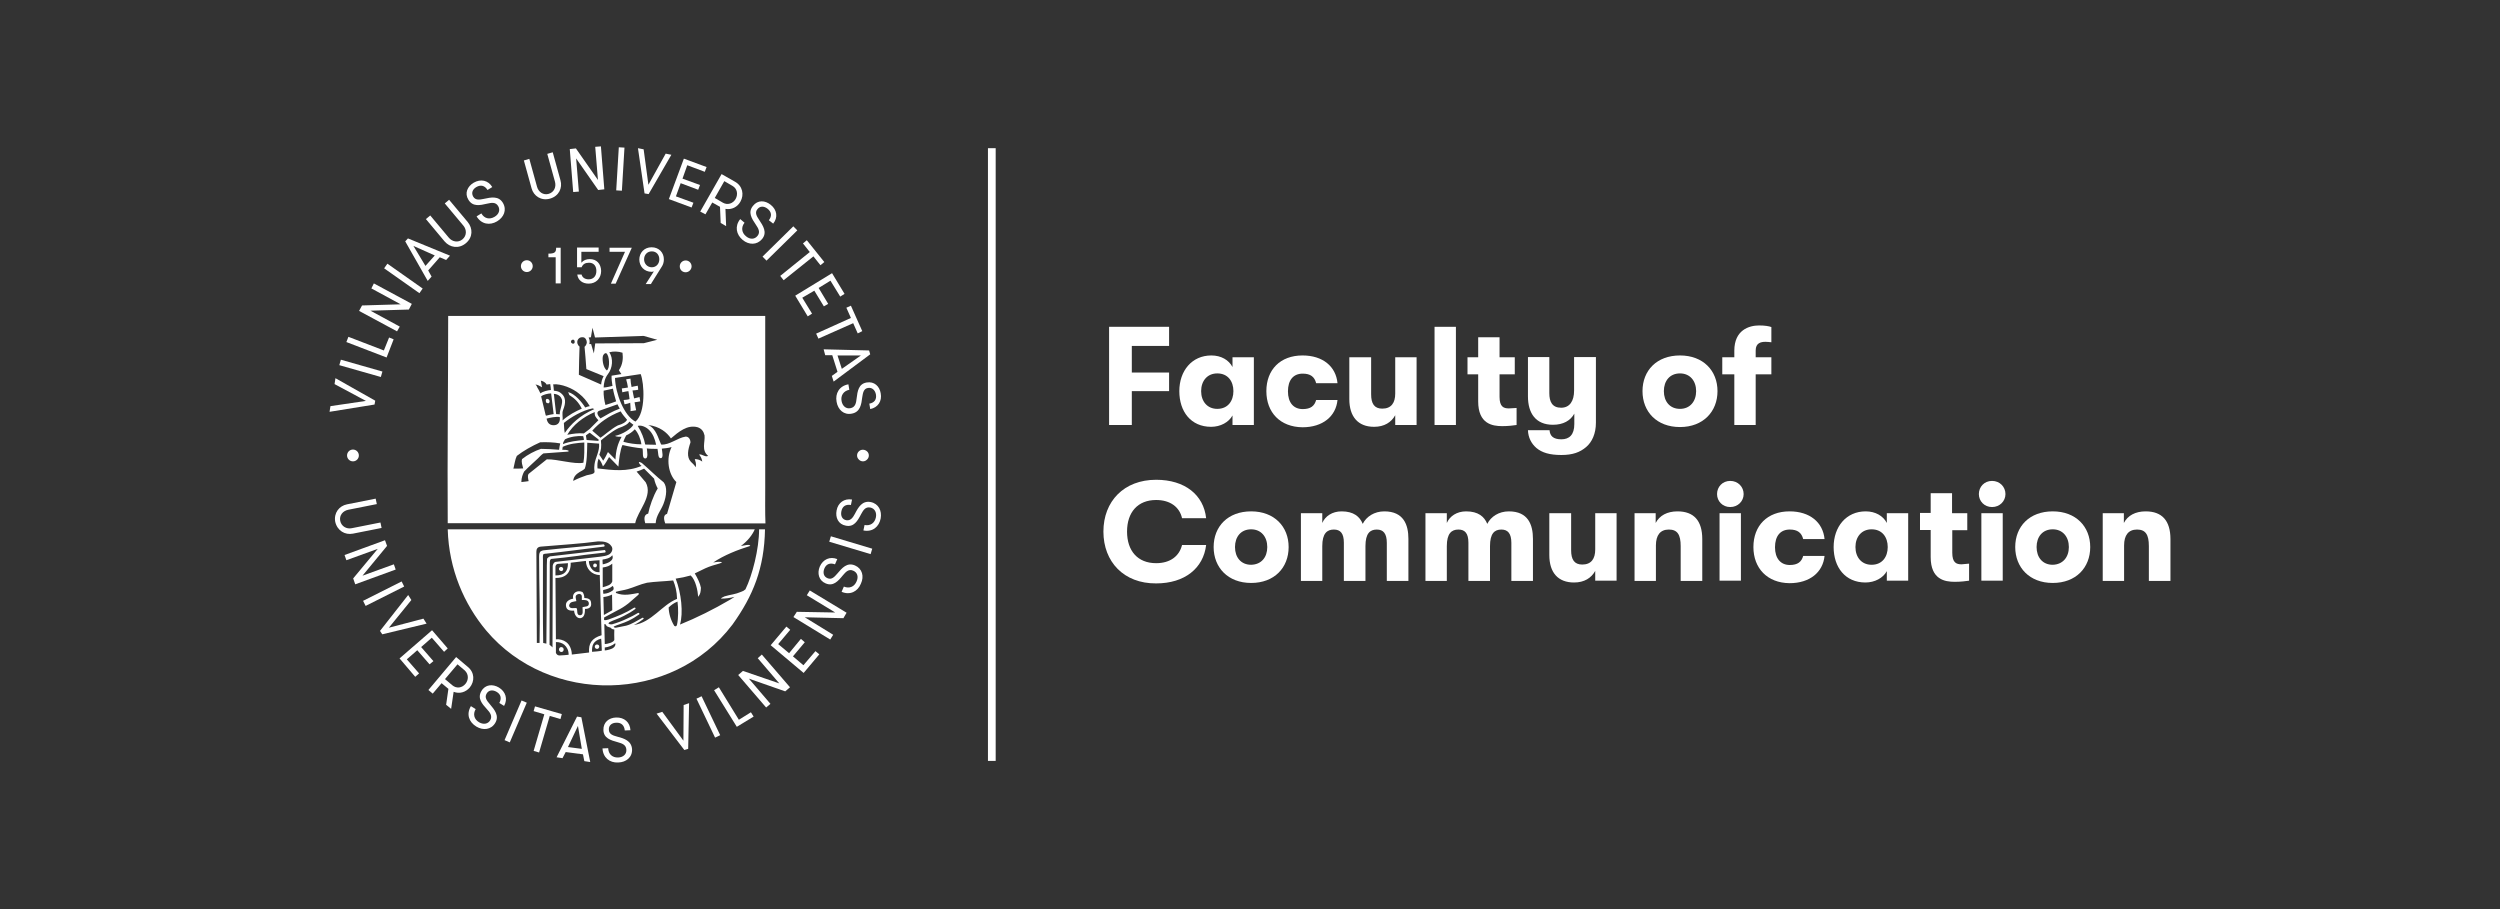 <?xml version="1.0" encoding="utf-8"?>
<!-- Generator: Adobe Illustrator 22.1.0, SVG Export Plug-In . SVG Version: 6.00 Build 0)  -->
<svg version="1.1" id="Layer_1" xmlns="http://www.w3.org/2000/svg" xmlns:xlink="http://www.w3.org/1999/xlink" x="0px" y="0px"
	 viewBox="0 0 1100 400" style="enable-background:new 0 0 1100 400;" xml:space="preserve">
<rect x="0" y="0" width="1100" height="400" fill="#333333" stroke="none"/>
<style type="text/css">
	.st0{fill-rule:evenodd;clip-rule:evenodd;fill:#FFFFFF;}
	.st1{fill:#FFFFFF;}
</style>
<g>
	<g>
		<g>
			<path class="st1" d="M488,143.8h26.4v8.4H498v11.7h16.4v8.2H498V187h-10V143.8z"/>
		</g>
		<g>
			<path class="st1" d="M518.9,172.1c0-8.9,5.5-15.7,14.1-15.7c4.3,0,7.7,2,9.3,5.1v-4.3h9.4V187h-9.4v-4.2c-1.6,3-5.3,5-9.4,5
				C524,187.8,518.9,181.1,518.9,172.1z M542.7,172.1c0-4.3-2.4-7.8-7.1-7.8c-4.4,0-7.1,3.3-7.1,7.8s2.7,7.8,7.1,7.8
				C540.3,179.9,542.7,176.4,542.7,172.1z"/>
		</g>
		<g>
			<path class="st1" d="M557.2,172.1c0-9.4,6.1-15.7,15.9-15.7c8.9,0,14.7,4.8,15.4,12.2h-9.4c-0.7-2.8-2.5-4.2-5.9-4.2
				c-4.1,0-6.5,2.8-6.5,7.8s2.5,7.8,6.5,7.8c3.5,0,5.2-1.4,5.9-4h9.4c-0.7,7.2-6.5,12-15.4,12C563.3,187.9,557.2,181.5,557.2,172.1z
				"/>
		</g>
		<g>
			<path class="st1" d="M593.7,175.6v-18.4h9.6v16.3c0,4.1,1.4,6.3,4.9,6.3c4,0,5.7-2.6,5.7-6.6v-16h9.4V187h-9.4v-4.3
				c-1.7,3.1-4.8,5.1-9.3,5.1C597.5,187.8,593.7,183.3,593.7,175.6z"/>
		</g>
		<g>
			<path class="st1" d="M631.2,143.8h9.4V187h-9.4V143.8z"/>
		</g>
		<g>
			<path class="st1" d="M667.3,179.5v7.5c-1.4,0.2-3.6,0.5-6.3,0.5c-4.4,0-10.6-1-10.6-10.9v-11.9h-4.7v-7.5h4.7v-8.8h9.4v8.8h6.7
				v7.5h-6.7v9.9c0,4.4,1.8,5.1,4.1,5.1C665.2,179.6,666.4,179.6,667.3,179.5z"/>
		</g>
		<g>
			<path class="st1" d="M702.2,157.2v28.8c0,4.8-1.7,8.5-4.3,10.7c-2.7,2.3-5.9,3.5-10.9,3.5c-5.1,0-8.5-1-11-3.1
				c-2.2-1.9-3.6-4.6-3.7-7.8h9.5c0.2,2.5,1.6,4,5.2,4c3.5,0,5.7-2,5.7-6.7V182c-1.7,3.1-4.9,4.9-9.4,4.9c-7.6,0-11-5.1-11-12.5
				v-17.3h9.4v15.9c0,3.8,1.3,6.4,5.2,6.4c3.8,0,5.7-3,5.7-7.5v-14.8H702.2z"/>
		</g>
		<g>
			<path class="st1" d="M722.7,172.1c0-9.1,6.3-15.7,16.5-15.7c10.2,0,16.5,6.7,16.5,15.7s-6.3,15.8-16.5,15.8
				C729,187.9,722.7,181.2,722.7,172.1z M746.3,172.1c0-4.5-2.7-7.8-7.1-7.8c-4.5,0-7.1,3.3-7.1,7.8s2.6,7.8,7.1,7.8
				C743.6,179.9,746.3,176.6,746.3,172.1z"/>
		</g>
		<g>
			<path class="st1" d="M772.5,154.2v3h6.9v7.5h-6.9V187h-9.4v-22.3h-5.3v-7.5h5.3v-2.9c0-9.1,6.5-11.1,10.9-11.1
				c2.5,0,4.3,0.3,5.4,0.7v6.7c-1-0.1-1.7-0.2-2.6-0.2C774.8,150.4,772.5,150.9,772.5,154.2z"/>
		</g>
		<g>
			<path class="st1" d="M485.5,233.9c0-13.3,9-22.8,23.2-22.8c12.7,0,20.9,6.7,22,16.9h-10.6c-1.1-4.9-5.2-8-11.4-8
				c-8.1,0-12.8,5.4-12.8,13.9s4.7,13.9,12.8,13.9c6.2,0,10.2-3.1,11.4-8h10.6c-1.2,10.2-9.4,16.9-22,16.9
				C494.5,256.8,485.5,247.2,485.5,233.9z"/>
		</g>
		<g>
			<path class="st1" d="M534,240.7c0-9.1,6.3-15.7,16.5-15.7c10.2,0,16.5,6.7,16.5,15.7c0,9.1-6.3,15.8-16.5,15.8
				C540.3,256.5,534,249.7,534,240.7z M557.6,240.7c0-4.5-2.7-7.8-7.1-7.8c-4.5,0-7.1,3.3-7.1,7.8c0,4.5,2.6,7.8,7.1,7.8
				C555,248.4,557.6,245.2,557.6,240.7z"/>
		</g>
		<g>
			<path class="st1" d="M572.4,225.8h9.4v4.3c1.3-3,4.4-5.1,8.5-5.1c5.3,0,8,2.3,9.3,5.5c1.6-3.2,5.1-5.5,9.5-5.5
				c8.5,0,10.6,5.9,10.6,12.1v18.5h-9.5v-16.7c0-4.1-1.5-5.9-4.4-5.9c-3,0-5,1.7-5,7.3v15.3h-9.5v-16.8c0-4.1-1.5-5.8-4.4-5.8
				c-3,0-5.1,1.7-5.1,7.3v15.3h-9.4V225.8z"/>
		</g>
		<g>
			<path class="st1" d="M627.2,225.8h9.4v4.3c1.3-3,4.4-5.1,8.5-5.1c5.3,0,8,2.3,9.3,5.5c1.6-3.2,5.1-5.5,9.5-5.5
				c8.5,0,10.6,5.9,10.6,12.1v18.5H665v-16.7c0-4.1-1.5-5.9-4.4-5.9c-3,0-5,1.7-5,7.3v15.3h-9.5v-16.8c0-4.1-1.5-5.8-4.4-5.8
				c-3,0-5.1,1.7-5.1,7.3v15.3h-9.4V225.8z"/>
		</g>
		<g>
			<path class="st1" d="M681.7,244.2v-18.4h9.6v16.3c0,4.1,1.4,6.3,4.9,6.3c4,0,5.7-2.6,5.7-6.6v-16h9.4v29.7h-9.4v-4.3
				c-1.7,3.1-4.8,5.1-9.3,5.1C685.5,256.3,681.7,251.9,681.7,244.2z"/>
		</g>
		<g>
			<path class="st1" d="M719.1,225.8h9.4v4.3c1.7-3.3,5.1-5.1,9.6-5.1c7.2,0,10.9,4.1,10.9,12.2v18.4h-9.5v-15.3
				c0-5-1.4-7.3-5.2-7.3c-3.8,0-5.7,2.5-5.7,7v15.6h-9.4V225.8z"/>
		</g>
		<g>
			<path class="st1" d="M755.5,217.4c0-3.2,2.4-5.8,5.8-5.8c3.4,0,5.9,2.6,5.9,5.8c0,3.1-2.5,5.7-5.9,5.7
				C757.9,223.1,755.5,220.5,755.5,217.4z M756.6,225.8h9.4v29.7h-9.4V225.8z"/>
		</g>
		<g>
			<path class="st1" d="M771.5,240.7c0-9.4,6.1-15.7,15.9-15.7c8.9,0,14.7,4.8,15.4,12.2h-9.4c-0.7-2.8-2.5-4.2-5.9-4.2
				c-4.1,0-6.5,2.8-6.5,7.8c0,4.9,2.5,7.8,6.5,7.8c3.5,0,5.2-1.4,5.9-4h9.4c-0.7,7.2-6.5,12-15.4,12
				C777.6,256.5,771.5,250,771.5,240.7z"/>
		</g>
		<g>
			<path class="st1" d="M806.8,240.7c0-8.9,5.5-15.7,14.1-15.7c4.3,0,7.7,2,9.3,5.1v-4.3h9.4v29.7h-9.4v-4.2c-1.6,3-5.3,5-9.4,5
				C811.9,256.3,806.8,249.6,806.8,240.7z M830.6,240.7c0-4.3-2.4-7.8-7.1-7.8c-4.4,0-7.1,3.3-7.1,7.8c0,4.5,2.7,7.8,7.1,7.8
				C828.2,248.5,830.6,245,830.6,240.7z"/>
		</g>
		<g>
			<path class="st1" d="M866.4,248v7.5c-1.4,0.2-3.6,0.5-6.3,0.5c-4.4,0-10.6-1-10.6-10.9v-11.9h-4.7v-7.5h4.7V217h9.4v8.8h6.7v7.5
				H859v9.9c0,4.4,1.8,5.1,4.1,5.1C864.3,248.2,865.5,248.1,866.4,248z"/>
		</g>
		<g>
			<path class="st1" d="M870.7,217.4c0-3.2,2.4-5.8,5.8-5.8s5.9,2.6,5.9,5.8c0,3.1-2.5,5.7-5.9,5.7S870.7,220.5,870.7,217.4z
				 M871.8,225.8h9.4v29.7h-9.4V225.8z"/>
		</g>
		<g>
			<path class="st1" d="M886.7,240.7c0-9.1,6.3-15.7,16.5-15.7c10.2,0,16.5,6.7,16.5,15.7c0,9.1-6.3,15.8-16.5,15.8
				C893,256.5,886.7,249.7,886.7,240.7z M910.3,240.7c0-4.5-2.7-7.8-7.1-7.8c-4.5,0-7.1,3.3-7.1,7.8c0,4.5,2.6,7.8,7.1,7.8
				C907.6,248.4,910.3,245.2,910.3,240.7z"/>
		</g>
		<g>
			<path class="st1" d="M925.1,225.8h9.4v4.3c1.7-3.3,5.1-5.1,9.6-5.1c7.2,0,10.9,4.1,10.9,12.2v18.4h-9.5v-15.3
				c0-5-1.4-7.3-5.2-7.3c-3.8,0-5.7,2.5-5.7,7v15.6h-9.4V225.8z"/>
		</g>
	</g>
	<g id="XMLID_2054_">
		<g id="XMLID_2166_">
			<g>
				<g>
					<path class="st0" d="M155.3,234.8l12.6-2.5l-0.5-2.4l-12.6,2.5c-2.3,0.5-4.6-0.8-5.1-3.2c-0.5-2.5,1.2-4.4,3.5-4.9l12.6-2.5
						l-0.5-2.4l-12.6,2.5c-3.5,0.7-5.9,3.8-5.2,7.7C148.4,233.5,151.8,235.5,155.3,234.8z"/>
				</g>
			</g>
		</g>
		<g id="XMLID_2165_">
			<g>
				<g>
					<polygon class="st0" points="173.3,248.3 159.5,253.3 170.3,240.2 169.4,237.7 151.6,244.2 152.4,246.5 166.2,241.5 
						155.4,254.5 156.3,257.1 174.1,250.6 					"/>
				</g>
			</g>
		</g>
		<g id="XMLID_2164_">
			<g>
				<g>
					
						<rect x="159.4" y="260.1" transform="matrix(0.893 -0.449 0.449 0.893 -99.379 103.673)" class="st0" width="19" height="2.5"/>
				</g>
			</g>
		</g>
		<g id="XMLID_2163_">
			<g>
				<g>
					<polygon class="st0" points="186.3,272.2 171.1,276.2 181,264 179.6,261.8 167.2,277.6 168.2,279.1 187.7,274.4 					"/>
				</g>
			</g>
		</g>
		<g id="XMLID_2162_">
			<g>
				<g>
					<polygon class="st0" points="183.6,286.1 189,292.3 190.7,290.9 185.3,284.7 190,280.6 195.4,286.8 197,285.3 190.1,277.3 
						175.8,289.7 182.7,297.8 184.4,296.3 179,290.1 					"/>
				</g>
			</g>
		</g>
		<g id="XMLID_2159_">
			<g>
				<g>
					<path class="st0" d="M205.8,293.4l-5.1-4.3l-12.2,14.5l1.9,1.6l3.9-4.6l3,2.5l-1,7l2.2,1.8l1.1-7.5c2.6,1,5.3,0.2,7.1-1.9
						C208.9,299.8,208.9,295.9,205.8,293.4z M204.8,300.9c-1.5,1.8-3.9,2.2-5.8,0.6l-3.2-2.7l5.5-6.5l3.2,2.7
						C206.3,296.7,206.2,299.2,204.8,300.9z"/>
				</g>
			</g>
		</g>
		<g id="XMLID_2158_">
			<g>
				<g>
					<path class="st0" d="M219.5,302.5c-2.7-1.6-6-1.4-7.7,1.6c-1.8,3.1,0.2,5.5,2.5,8c1.2,1.3,2.5,2.9,1.4,4.8c-1,1.7-3,2-4.9,0.9
						c-2.2-1.3-2.8-3.6-1.5-5.8l-2.1-1.3c-2.1,3.5-0.9,7,2.4,9c3,1.8,6.5,1.4,8.3-1.6c1.9-3.2-0.3-5.8-2.4-8.3
						c-1.3-1.5-2.4-2.9-1.4-4.6c0.9-1.6,2.7-1.8,4.4-0.8c1.9,1.1,2.3,2.9,1.2,4.9l2.1,1.3C223.5,307.6,222.5,304.3,219.5,302.5z"/>
				</g>
			</g>
		</g>
		<g id="XMLID_2157_">
			<g>
				<g>
					
						<rect x="217.5" y="316.1" transform="matrix(0.394 -0.919 0.919 0.394 -154.187 401.003)" class="st0" width="19" height="2.5"/>
				</g>
			</g>
		</g>
		<g id="XMLID_2156_">
			<g>
				<g>
					<polygon class="st0" points="247.2,314.2 235.4,310.8 234.8,312.9 239.5,314.3 234.8,330.4 237.2,331.1 241.9,315 246.6,316.4 
											"/>
				</g>
			</g>
		</g>
		<g id="XMLID_2153_">
			<g>
				<g>
					<path class="st0" d="M253.9,315.3l-9,17.9l2.6,0.4l1.4-2.7l7.6,1l0.6,3l2.6,0.4l-3.9-19.7L253.9,315.3z M249.9,328.7l4.4-9.3
						l1.7,10.1L249.9,328.7z"/>
				</g>
			</g>
		</g>
		<g id="XMLID_2152_">
			<g>
				<g>
					<path class="st0" d="M271.5,324.1c-1.9-0.5-3.6-1.1-3.6-3.1c-0.1-1.8,1.3-3,3.3-3c2.2-0.1,3.5,1.2,3.7,3.4l2.5-0.1
						c-0.2-3.5-2.7-5.7-6.3-5.6c-3.2,0.1-5.7,2.1-5.6,5.5c0.1,3.6,3.1,4.5,6.4,5.4c1.8,0.5,3.6,1.1,3.7,3.3c0.1,2-1.4,3.3-3.6,3.4
						c-2.6,0.1-4.3-1.5-4.4-4.1l-2.5,0.1c0.2,4,3.1,6.4,6.9,6.2c3.5-0.1,6.3-2.3,6.1-5.9C277.8,325.9,274.6,324.9,271.5,324.1z"/>
				</g>
			</g>
		</g>
		<g id="XMLID_2151_">
			<g>
				<g>
					<polygon class="st0" points="300.7,325.9 291.4,313.2 288.9,314 301.1,330 302.8,329.5 303.2,309.4 300.8,310.2 					"/>
				</g>
			</g>
		</g>
		<g id="XMLID_2150_">
			<g>
				<g>
					
						<rect x="310.5" y="306.1" transform="matrix(0.902 -0.431 0.431 0.902 -105.558 165.145)" class="st0" width="2.5" height="19"/>
				</g>
			</g>
		</g>
		<g id="XMLID_2149_">
			<g>
				<g>
					<polygon class="st0" points="325.1,316.7 316.3,302.4 314.2,303.7 324.2,319.8 331.6,315.3 330.4,313.4 					"/>
				</g>
			</g>
		</g>
		<g id="XMLID_2148_">
			<g>
				<g>
					<polygon class="st0" points="333.4,289.6 342.9,300.7 326.9,295.2 324.8,297 337.1,311.3 339,309.7 329.5,298.6 345.5,304.2 
						347.6,302.4 335.2,288 					"/>
				</g>
			</g>
		</g>
		<g id="XMLID_2147_">
			<g>
				<g>
					<polygon class="st0" points="353.5,292.7 348.9,288.8 354.1,282.6 352.4,281.1 347.2,287.4 342.4,283.4 347.7,277.1 346,275.7 
						339.1,283.9 353.6,296.1 360.5,287.9 358.8,286.5 					"/>
				</g>
			</g>
		</g>
		<g id="XMLID_2146_">
			<g>
				<g>
					<polygon class="st0" points="355,261.9 367.5,269.5 350.6,269.2 349.1,271.5 365.3,281.4 366.6,279.3 354.1,271.6 371.1,272 
						372.5,269.6 356.3,259.8 					"/>
				</g>
			</g>
		</g>
		<g id="XMLID_2145_">
			<g>
				<g>
					<path class="st0" d="M376.2,248.8c-3.5-1.5-5.7,1.1-7.8,3.6c-1.3,1.5-2.5,2.8-4.3,2c-1.7-0.7-2.1-2.4-1.4-4.2
						c0.8-2,2.5-2.7,4.7-1.9l1-2.3c-3.2-1.3-6.3,0.1-7.7,3.3c-1.2,2.9-0.5,6.1,2.6,7.4c3.3,1.4,5.4-0.9,7.6-3.6
						c1.2-1.4,2.5-2.9,4.5-2c1.9,0.8,2.4,2.7,1.5,4.7c-1,2.4-3.2,3.3-5.6,2.3l-1,2.3c3.7,1.6,7.1-0.1,8.5-3.6
						C380.3,253.6,379.4,250.2,376.2,248.8z"/>
				</g>
			</g>
		</g>
		<g id="XMLID_2144_">
			<g>
				<g>
					
						<rect x="373.1" y="230.5" transform="matrix(0.287 -0.958 0.958 0.287 36.972 529.636)" class="st0" width="2.5" height="19"/>
				</g>
			</g>
		</g>
		<g id="XMLID_2143_">
			<g>
				<g>
					<path class="st0" d="M383.1,220.9c-3.7-0.7-5.4,2.2-6.9,5.1c-0.9,1.7-1.9,3.2-3.8,2.9c-1.8-0.3-2.6-1.9-2.2-3.9
						c0.4-2.2,1.9-3.2,4.2-2.8l0.5-2.4c-3.4-0.6-6.2,1.4-6.8,4.8c-0.6,3.1,0.7,6.1,4.1,6.7c3.5,0.7,5.1-2,6.7-5.1
						c0.9-1.6,1.8-3.3,4-2.9c2,0.4,2.9,2.2,2.5,4.3c-0.5,2.5-2.4,3.9-5,3.4l-0.5,2.4c4,0.8,6.9-1.6,7.6-5.3
						C388.1,224.8,386.6,221.6,383.1,220.9z"/>
				</g>
			</g>
		</g>
		<g id="XMLID_2142_">
			<g>
				<g>
					<path class="st0" d="M246.6,251.2c1.1,0.5,1.8-1.2,0.6-1.7C246.1,249.2,245.3,250.6,246.6,251.2z"/>
				</g>
			</g>
		</g>
		<g id="XMLID_2115_">
			<g>
				<g>
					<path class="st0" d="M336.7,214.1V139l-139.5,0c0,30.3-0.4,61-0.2,91.2h82.5c1-5.4,8-11.9,4.6-18l-4-4.7c1-0.3,2.3-0.8,3.3-1.3
						l4.4,4.4c0.3,1.5,1,3.3,1.6,4.3c-2,3.3-3.6,8-4.2,11.1c-1.4,0.3-2.1,1.5-1.3,4.2h4.6c0.2-3.4,2.2-5.4,3.4-8.4
						c1.5-3.8,1.7-7.6,0.1-9.6c-3.4-2.7-6.1-5.5-9.6-8.5c-0.4-0.1-0.8-0.5-1.2-0.4c-0.4,0.1,0.6,1.5,1.1,1.7
						c-6.4,2.7-12.7,1.9-19.4,1.1c-0.1-1.6-0.1-2.8,0.5-4.3c0.9,1.1,1.3,1.8,1.9,3.4c0.9-0.8,2.1-3.1,2.7-4.1l4.1,4.2
						c0.2-2.7,0.8-7.6,1.8-9.5c2.9,0.7,5.9,1.2,8.8,1.5c0.4,1.7-0.3,4.4,1.2,4.4c1.5,0.1,0.8-3.3,0.7-4.4c1.4,0.2,3.2,0.2,4.7,0.2
						c0.4,1.6,0.1,4.1,1.4,4.1c1.4,0,0.6-3,0.5-4.2c1.4-0.2,2.7-0.2,4.3-0.7c-2.5,5.1-1.5,11.9,2.1,15.4l-4.1,14
						c-1.4,0.4-1.7,1.7-0.8,4.2h44.1C336.6,225.7,336.7,219.3,336.7,214.1z M260,148.4l0.7-4.2l1.1,4.3l21.4-0.7l6,1.7l-5.9,1.5
						l-21.4,0.1l-0.6,4.4l-1.2-4.1h-0.8c0.2-1,0.3-1.6-0.3-2.9L260,148.4z M248.6,193.3c2.4-1.2,5.6-1.6,8-1.4
						c0.2,0.7,0.3,1.1,0.3,1.7c-3.1,0.3-6.2,0.6-9.2,1.8C247.7,194.6,248.2,194,248.6,193.3z M248.1,186.1c2.9-2.4,8.2-5.6,12.6-6.4
						c0.4,0,0.5,0.3,0.8,0.3c-6.4,2.8-10.3,6.6-13,10.5C248.2,189.1,248.2,187.5,248.1,186.1z M249.6,191.3c2.5-4.3,6.9-7.8,12.1-10
						c-0.2,1.7,0.5,2.4,1.6,3.6l-3.9,3.9l-2.5,1.9C254.4,190.5,252.4,190.8,249.6,191.3z M267.5,164.6c2.1-2.7,2.4-6.9,0.6-9.6
						c1.8-0.5,4-0.4,5.8,0.2c0.3,2.3,0.2,5.1-1.6,7.7l1.1,1.7c-1.1,0.2-2.9,0.5-4.3,0.7c-0.1,1.3,0.2,3.3,0.4,4.5
						c-0.8,0.2-2.8,0.7-3.9,0.7C265.7,168.5,266.1,166.4,267.5,164.6z M267,163c-1.5-1.2-2-4.1-1.8-5.9c0-0.7,0.7-1.8,1.5-1.7
						C268.2,156.2,268.5,162.1,267,163z M269.7,171c0.3,1.9,0.9,3.8,1.4,5.6c-1.1,0.4-3.2,1.2-4.7,1.6c-0.5-1.8-0.9-4.3-0.8-6.3
						C267.2,171.6,268.3,171.3,269.7,171z M271.7,177.9c0.3,0.7,0.6,1.2,1,1.9c-3.1,1.1-5.9,2.8-8.5,4.3c-0.9-0.9-2.1-2.6-0.7-3.3
						L271.7,177.9z M259.5,190.4l3.9,3c0,0.2,0,0.4-0.1,0.6c-1.5-0.1-3.8-0.3-5.2-0.4c-0.1-0.7-0.2-1.1-0.3-2
						C258.5,191,259,190.7,259.5,190.4z M260.6,189.5c3.1-3.5,7.1-6.4,12.5-8.5c0.7,1.3,1.9,2.6,2.8,3.7c-0.5,1-1.7,1.8-4.1,2.5
						c-2.9,1.5-6.5,4.8-7.6,5.4L260.6,189.5z M270.6,166.3l11.3-1.7c1.6,4.1,2.3,17.1-2.3,20.9C274.6,183,270.8,173.1,270.6,166.3z
						 M256.6,148.4c1,0.1,1.6,1.3,1.6,2.3c-0.1,0.7-0.4,1.4-1,1.9c0.2,1.9,0.6,6.9,0.8,9.8l7.6,3.1c-0.7,1.3-1,2.5-1.1,3.7l-9.8-4.3
						c0-4.2,0.2-8.3,0.3-12.4C253.1,151,254,148.1,256.6,148.4z M251.4,149.8c0.3-0.3,0.7-0.5,1.2-0.2c0.3,0.4,0.3,0.9,0.2,1.3
						c-0.3,0.4-0.9,0.5-1.3,0C251.1,150.7,251.2,150.2,251.4,149.8z M254.9,173.3c1.8,1.4,3.3,3.2,4.6,5.4c-0.4,0-1.2,0.3-2,0.6
						c-1.5-2.4-4.4-5.9-7.5-6.8l0.5,1.3c2.5,1.6,4,3.1,5.5,6c-2.8,1.2-5.8,2.8-8.5,5.2c0.3-1.5-0.4-3,0.3-4.7
						c1.1-2.8,1.6-5.8-1.7-7.8c-0.8-0.4-1.6-0.5-2.4-0.6c-0.1-0.9-0.1-1.9-0.3-2.8C246.9,168.8,252,170.8,254.9,173.3z M246.3,182.3
						l-1.6-0.1l-1-8.9c1.7,0.1,3,1,3.4,2.2C248,177,246.1,180.6,246.3,182.3z M243.6,187.1c-2,0-2.8-1.3-3.1-2.9
						c1.4-0.4,4.2-1,5.8-0.7C246.6,185.7,245.6,187.1,243.6,187.1z M243.6,182.2c-0.8,0.1-2.3,0.4-3.3,0.7l-0.2-0.2l-2-8.3
						c0.9-0.8,3.2-1.3,4.4-1.3L243.6,182.2z M238,167.5c0.9,0.2,2,0.7,2.5,1.7c0,0,0.8-0.1,1.6-0.2c0.2,1,0.2,1.7,0.3,2.6
						c-1.3,0.1-3.6,0.6-4.6,1.5l-0.8-1.6c-1.1-1.7-0.5-1.4-1.4-2.3c0.8,0,1.9,0.6,2.9,1.2C238.3,169.4,238.1,168.5,238,167.5z
						 M225.9,206.2c0.5-1.9,0.7-4,1.5-5.6c2.8-2.2,6.7-4.4,10.3-6c3.1-0.1,6,0,8.8,0.5c-0.2,0.9-0.4,1.7-0.5,2.8
						c-2.7-0.2-5.2-0.4-8-0.4c-2.7,0.9-5.8,2.5-8.3,4.5c-0.4,1.5,0.2,2.6,0.5,4.1c-1,0.1-2.9,0.1-4.1,0.1H225.9z M232.6,208.5
						c-0.6,0.9-0.2,2.2,0,3.2c-0.8,0.1-1.9,0.3-3.2,0.4c0-1.9,0.6-3.4,1.2-4.6c1.9-2,4.4-4.2,6.1-5.8c0.7-0.7,1.5-1.6,2.4-2.2
						l11-0.8l0.1-0.4c-0.7-0.4-2-0.4-2.8-0.4l0.2-1.3c3-1.4,6.3-1.7,9.5-1.9c0,2.7,0.1,6.2-0.4,8.9c-4,0.8-11.4-1.6-16.1-1.5
						L232.6,208.5z M261.6,204.2c-0.3,2.3,0,2.5,0,3.3c0.1,1.1-2.1,1.3-3.4,1.6c-2,0.7-3.9,1.4-6,2.5c0.2-2,1.4-3,2.8-3.9
						c0.7-0.4,1.6-0.8,2.3-1.5c1-2.6,1-7.4,1.1-11.4c1.1,0.1,3.9,0.3,5.2,0.4C263.9,198.5,262,201.3,261.6,204.2z M273.5,192.2
						c-1.7,3-2.5,6-2.7,10l-3.3-3.3c-0.5,1-1.3,2.7-2.1,3.8c-0.4-0.7-1.1-1.7-1.7-2.6c0.8-2.2,1-3.4,0.7-6.3
						c1.1-0.9,4.6-3.9,7.7-5.4c2.6-0.9,4.3-1.8,4.8-2.9c0.4,0.4,1.2,0.9,1.8,1.4c-1.1,1.9-4.8,4.2-8.1,4.9
						C271.2,192.2,272.5,192.2,273.5,192.2z M274.3,194.4c0.1-0.6,0.7-1.8,1.2-2.8c1.5-0.7,2.8-1.6,3.8-2.7c1.4,1.3,2.7,4.5,2.9,6.6
						C279.6,195.5,276.9,195.1,274.3,194.4z M283.9,195.6c-0.5-2.6-1.6-5.5-3.3-8.2c1.5-0.5,3.7,0.5,4.9,1.7
						c1.7,1.6,2.7,4.1,3.2,6.6C287.7,195.6,285.1,195.7,283.9,195.6z M307.6,200c0.8,1,1.2,1.8,1.4,3.1c-0.9-0.7-2-1.1-3.3-1.1
						c0.2,1,0.8,1.8,0.4,3.5l0,0.1c-0.7-1.2-1.4-1.7-2.1-2.4c-2-2.1-1.3-5.4-0.2-8.5c0-1.3-0.7-2.6-2.1-2.6
						c-3.8,0.6-7.1,3.8-10.8,3.5c-1.3-2.7-2.1-7-5.7-8.6c5,0.6,8.3,3.3,10,5.9c3.3-2.8,7.2-6.2,11.8-4.9c1.7,0.6,2.6,1.8,3,3.6
						c0.3,2.9-1.5,6.5,1.6,9C310.2,201.3,308.8,199.6,307.6,200z"/>
				</g>
			</g>
		</g>
		<g id="XMLID_2099_">
			<g>
				<g>
					<path class="st0" d="M332.1,232.9H197c0.5,17.7,7.3,33,16.9,44.5c27.7,32.9,81.9,32.4,108.4-2.6c9.1-12.7,14-24.8,14.3-41.9
						H334c0,8.7-3,20.3-6,26.4c-0.7,0.6-1,0.8-1.9,1.1c-2.8,1.2-4.3,1.1-7.3,2c-0.6,0.3-1.4,0.6-1.6,1c2.1,0,4.2-0.3,6-0.8
						c-0.9,0.6-1.6,1.1-2.2,1.4c-6.8,4-14.6,7.9-21.8,10.8c1.5-5.1,0.6-13.8-1.9-20.2c2.2-0.3,4.5-0.8,6.6-1.4
						c2.2,2,3.1,6.7,3.3,9.4c1-1.3,1.1-2.1,1.2-4c-0.3-1.8-1.5-4.3-2.7-6.3c1.8-0.8,4.3-2.2,6.2-2.9c2-0.8,4.7-1.3,5.8-1.9
						c-0.7-0.6-2.7-0.2-3.9,0c4.7-3.2,10.8-5.6,16.3-7.3c-0.2-1-3.1,0-4.1,0C328.7,238.3,331,235.5,332.1,232.9z M243.2,248.9
						l-0.1,36c-0.3-0.5-0.8-0.7-1.3-1.2l0.1-36c0-1.1,0.2-1.8,0.9-1.8c3.2-0.3,7.6-0.8,11.3-1.3c3.8-0.6,8.3-1,12.2-1.5
						c0.3-0.4,0.2-0.7-0.2-1.1l-24.1,2.8c-0.7,0.3-1.3,0.9-1.3,1.1c0,0.6-0.1,2.3-0.1,2.8c0,12-0.1,23.2-0.2,34.5l-1.4-0.3
						c-0.2-11.3-0.1-24.4-0.1-36.5c0-0.7-0.1-1.9,0.1-2.4c0.2-0.4,1.4-0.4,1.4-0.4c8.4-0.9,17-2.1,25.4-3.1c0.4-0.2,0.3-0.7-0.2-1
						c-8.3,0.9-18.1,1.7-26.1,2.6c-0.3,0-1.5,0.2-1.9,0.8c-0.4,0.6-0.4,1.7-0.4,2.1c0,12.5,0.5,25.3,0.2,37.9h-1.2
						c0-12.9-0.2-29.1-0.2-40.1c0-1.2,0.4-2.2,2.1-2.3c10.4-0.9,16.8-1.2,25.1-2.3c2.5,0,4.6,0.3,5.8,2.1c0.9,1.1,0.3,3.1-1.3,3.8
						c-1,0.5-2.1,0.6-3.3,0.8c-6.6,0.8-13.1,1.5-19.7,2.3C243.9,247.2,243.4,247.9,243.2,248.9z M263.8,246.5v5.3l-1.2-0.1
						c-2-0.3-3.5-2.7-3.5-4.8C260.5,246.7,262.3,246.6,263.8,246.5z M244.4,249.9c-0.1-0.9,0.2-1.7,1.2-1.8c1-0.1,2.8-0.2,4.3-0.3
						c0,3.6-1.5,5.4-5.5,5.4C244.4,252.1,244.4,251.2,244.4,249.9z M246.2,288.4c-0.7,0-1.2-0.3-1.6-1.1v-4.8c1.5,0,2.7,0.4,3.7,1.2
						c1.1,1,1.9,2.3,1.9,4.4C248.9,288.2,247.5,288.4,246.2,288.4z M251.6,288c0-1.9-0.8-4.3-2.5-5.5c-1.2-0.9-3.1-1.4-4.5-1.2
						l-0.2-27c4,0.1,6.9-1.9,6.7-6.7l6.7-0.8c0,3.3,2.5,6.2,6.1,6.2l0.8,26.5c-4.4,1.3-5.8,3.7-5.5,7.6L251.6,288z M260.5,286.8
						c-0.1-2.7,0.4-4.8,4-5.8c0.1,0,0.3,5.2,0.3,5.3C263.5,286.6,261.8,286.7,260.5,286.8z M265.2,246.2c1.2-0.2,3.2-0.5,4.2-1.9
						c0.5,1.2,0,2.1-1,2.8c-0.8,0.6-2.4,1.1-3.2,1.2C265.2,247.9,265,246.2,265.2,246.2z M265.2,249.7c2-0.3,3-0.7,4.2-1.7v7.8
						c-0.5,1.6-2.2,2-4.2,2.6V249.7z M265.4,259.6c1.5-0.3,2.9-0.7,4.2-1.8c0.5,0.6,0.6,1.5,0,2c-1.3,0.9-2.2,1.3-4.1,1.5
						C265.4,260.9,265.3,260.1,265.4,259.6z M265.5,262.7c1.2-0.1,2.9-0.6,3.8-1.1l0.1,6.9l-3.7,2.1L265.5,262.7z M265.9,274.6
						c0.5,0.1,0.7,0,0.9,0.7c0.2,0.4,1.1,0.6,1.9,0.9c0.5,0.7,1.1,0.7,1.6,0.8c-0.1,0.9,0,3.4,0,4.4c0,1.3-3.4,2-4.2,2L265.9,274.6z
						 M269.9,285c-0.6,0.6-3,1.2-3.8,1.2l0-1.3c1.6-0.2,3.3-0.8,4.6-1.9C271,284,270.3,284.7,269.9,285z M297.9,274.8
						c-0.2,0.9-0.7,0.9-1.2,0.6c-1.5-2.4-2.4-5.3-2.5-8.1c0.9-0.9,2.3-2,3.9-2.6C298.5,267.6,298.5,272,297.9,274.8z M297.9,263.5
						c-6.7,2.7-11.2,10.4-19,11.5c1.9-0.9,3.4-2,4.3-2.7c0-0.4-0.2-0.5-0.5-0.5c-2.8,1.5-4.6,2.8-7.2,3.5l-4.5,0.9
						c-0.3,0-0.7,0.1-1-0.5c1.1-0.6,4.6-1.6,6.4-2.5c1.9-0.9,3.2-1.7,4.9-2.9c0.1-0.3,0-0.8-0.6-0.6c-1.6,1-2.9,1.6-4.6,2.4
						c-2.5,1.2-4.4,1.9-6.8,2.6c-0.7,0.1-1.5-0.1-1.6-0.4c0.3-0.2-0.1-0.3,0.8-0.7c1.1-0.6,4-1.5,6-2.6c2-1,3.5-1.9,5.1-3.1
						c0.1-0.4-0.1-0.7-0.6-0.5c-3.9,2.4-6.9,3.6-11.3,5.2c-0.6,0.2-1.5,0.4-1.9,0.2v-1.1l5.8-3.1c1.8-0.9,3.1-1.7,4.9-3.1l4.5-3.9
						v-0.7c-3.1,0.5-6.5,1.5-10,0v-0.5c1.7-0.5,3.6-0.7,5.2-1.2c2.8-0.8,5.4-2.1,8.5-2.8c3.4-0.5,7.7-0.6,11.5-1
						C297.2,257.8,297.8,260.2,297.9,263.5z"/>
				</g>
			</g>
		</g>
		<g id="XMLID_2098_">
			<g>
				<g>
					<path class="st0" d="M247.4,284.8c-1.4-0.5-2,1.4-0.8,2C247.9,287.3,248.6,285.4,247.4,284.8z"/>
				</g>
			</g>
		</g>
		<g id="XMLID_2095_">
			<g>
				<g>
					<path class="st0" d="M260.1,265.6c0-2-1.3-2.4-3-2.5c0-1-0.3-2-0.8-2.6c-2.1-1-4.7,0.2-4.1,2.9c-1.2,0.2-3.3,1-3.2,2.9
						c0.1,2,1.3,2.5,3.6,2.4c0.1,1.7,1.2,3.5,2.8,3.3c1.7-0.3,2-2.1,2-4.1C258.8,268,260.3,267.3,260.1,265.6z M256.3,267.2
						c0,1.5,0.5,3.3-0.9,3.5c-2,0.2-1.1-2.3-1.7-3.1c-0.9-0.3-2.9,0.6-3.3-1c0.2-2,2-1.8,3.2-2.1c-0.2-1.5-1-2.7,1.2-3.2
						c1.7,0.2,1.1,1.6,1.2,2.7c1.1,0,3-0.2,3.1,1.5C259.1,267.2,257.5,266.7,256.3,267.2z"/>
				</g>
			</g>
		</g>
		<g id="XMLID_2094_">
			<g>
				<g>
					<path class="st0" d="M279.9,180.5c-0.2-1.2-0.5-2.5-0.7-3.5c1.1-0.2,1.8-0.2,2.5-0.4l-0.3-1.9c-0.9,0.3-1.1,0.2-2.4,0.6
						c-0.3-1.2-0.4-2.1-0.7-3.5c0.9-0.1,1.7-0.1,2.5-0.3c0-0.6-0.1-1.2-0.2-1.8c-0.6,0.2-2,0.3-2.7,0.6c-0.3-1.3-0.4-2.2-0.5-3.7
						c-0.4,0.1-1.6,0.2-1.9,0.3c0.4,1.3,0.6,2.4,0.8,3.6c-0.8,0.1-1.5,0.3-2.7,0.4l0.2,1.7c0.9-0.2,2.3-0.5,2.7-0.5
						c0.2,1.4,0.4,2.4,0.5,3.5c-0.8,0.3-1.8,0.3-2.6,0.4l0.4,1.9c1.4-0.3,1.8-0.4,2.5-0.7c0,1.2,0.3,2.8,0.1,3.7
						C278.5,180.8,279.4,180.6,279.9,180.5z"/>
				</g>
			</g>
		</g>
		<g id="XMLID_2093_">
			<g>
				<g>
					<path class="st0" d="M263.2,283.7c-1.2-0.6-2.1,1-1,1.7C263.5,286,264.2,284.2,263.2,283.7z"/>
				</g>
			</g>
		</g>
		<g id="XMLID_2092_">
			<g>
				<g>
					<path class="st0" d="M241.7,177.1c0.3-0.6,0.1-0.9-0.3-1.4c-0.5-0.1-0.6-0.4-1.1,0c-0.3,0.5-0.1,1.1,0.1,1.5
						C241,177.5,241.6,177.6,241.7,177.1z"/>
				</g>
			</g>
		</g>
		<g id="XMLID_2091_">
			<g>
				<g>
					<path class="st0" d="M261.6,249.6c1,0.3,1.5-1.3,0.5-1.6C260.9,247.6,260.6,249.5,261.6,249.6z"/>
				</g>
			</g>
		</g>
		<g id="XMLID_2090_">
			<g>
				<g>
					<polygon class="st0" points="165.1,176.3 147.6,166.4 147.2,169 161,176.4 145.4,178.7 145,181.2 164.8,178 					"/>
				</g>
			</g>
		</g>
		<g id="XMLID_2089_">
			<g>
				<g>
					
						<rect x="157.4" y="152.6" transform="matrix(0.274 -0.962 0.962 0.274 -40.632 270.279)" class="st0" width="2.5" height="19"/>
				</g>
			</g>
		</g>
		<g id="XMLID_2088_">
			<g>
				<g>
					<polygon class="st0" points="173.2,149.3 171.2,148.5 168.9,154.2 153.3,148.2 152.4,150.5 170.1,157.3 					"/>
				</g>
			</g>
		</g>
		<g id="XMLID_2087_">
			<g>
				<g>
					<polygon class="st0" points="175.9,143.7 163,136.7 179.9,136.2 181.2,133.7 164.5,124.7 163.4,126.9 176.3,133.9 159.3,134.4 
						158,136.8 174.7,145.8 					"/>
				</g>
			</g>
		</g>
		<g id="XMLID_2086_">
			<g>
				<g>
					
						<rect x="176.3" y="113" transform="matrix(0.576 -0.817 0.817 0.576 -24.855 197.009)" class="st0" width="2.5" height="19"/>
				</g>
			</g>
		</g>
		<g id="XMLID_2083_">
			<g>
				<g>
					<path class="st0" d="M189.9,121.7l-1.5-2.7l5.1-5.8l2.8,1.2l1.7-1.9l-18.5-7.6l-1.2,1.3l9.9,17.4L189.9,121.7z M181.9,108.2
						l9.4,4.2l-4.1,4.6L181.9,108.2z"/>
				</g>
			</g>
		</g>
		<g id="XMLID_2082_">
			<g>
				<g>
					<path class="st0" d="M205,107c3.1-2.6,3.1-6.5,0.8-9.3l-8.2-9.8l-1.9,1.6l8.2,9.8c1.5,1.8,1.5,4.4-0.4,6
						c-1.9,1.6-4.5,1.1-6-0.7l-8.2-9.8l-1.9,1.6l8.2,9.8C198,109,201.9,109.6,205,107z"/>
				</g>
			</g>
		</g>
		<g id="XMLID_2081_">
			<g>
				<g>
					<path class="st0" d="M214.4,89.6c1.8-0.4,3.7-0.8,4.8,1.1c1,1.7,0.3,3.6-1.6,4.7c-2.2,1.3-4.5,0.8-5.8-1.5l-2.1,1.3
						c2.1,3.5,5.8,4.1,9,2.2c3-1.8,4.4-5,2.6-8.1c-1.9-3.2-5.2-2.5-8.4-1.8c-1.9,0.4-3.7,0.7-4.7-1c-0.9-1.6-0.3-3.2,1.4-4.2
						c1.9-1.1,3.7-0.7,4.9,1.3l2.1-1.3c-1.8-3-5.1-3.7-8.2-1.9c-2.7,1.6-4.1,4.6-2.3,7.5C208,91,211,90.4,214.4,89.6z"/>
				</g>
			</g>
		</g>
		<g id="XMLID_2080_">
			<g>
				<g>
					<path class="st0" d="M242,87.4c3.9-1.1,5.6-4.7,4.6-8.1l-3.4-12.3l-2.4,0.7l3.4,12.3c0.6,2.3-0.4,4.6-2.8,5.3
						c-2.4,0.7-4.5-0.9-5.1-3.1l-3.4-12.3l-2.4,0.7l3.4,12.3C234.8,86.2,238.1,88.5,242,87.4z"/>
				</g>
			</g>
		</g>
		<g id="XMLID_2079_">
			<g>
				<g>
					<polygon class="st0" points="254.7,84.3 253.5,69.7 263.2,83.6 265.9,83.3 264.4,64.4 261.9,64.6 263.1,79.2 253.4,65.3 
						250.7,65.6 252.2,84.5 					"/>
				</g>
			</g>
		</g>
		<g id="XMLID_2078_">
			<g>
				<g>
					
						<rect x="263.5" y="73" transform="matrix(5.990345e-02 -0.998 0.998 5.990345e-02 182.498 342.365)" class="st0" width="19" height="2.5"/>
				</g>
			</g>
		</g>
		<g id="XMLID_2077_">
			<g>
				<g>
					<polygon class="st0" points="285.4,85.4 295.4,68.1 292.9,67.6 285.3,81.3 283.2,65.7 280.7,65.2 283.6,85.1 					"/>
				</g>
			</g>
		</g>
		<g id="XMLID_2076_">
			<g>
				<g>
					<polygon class="st0" points="304.3,91.3 305.1,89.2 297.4,86.4 299.5,80.6 307.2,83.5 308,81.4 300.3,78.6 302.4,72.7 
						310.1,75.6 310.9,73.5 300.9,69.8 294.3,87.6 					"/>
				</g>
			</g>
		</g>
		<g id="XMLID_2073_">
			<g>
				<g>
					<path class="st0" d="M310.4,94.3l3-5.2l3.4,1.9l0.3,7.1l2.4,1.4l-0.3-7.6c2.7,0.5,5.3-0.8,6.6-3.2c1.7-3,1-6.9-2.5-8.8
						l-5.8-3.3l-9.4,16.5L310.4,94.3z M318.7,79.7l3.6,2.1c2.1,1.2,2.5,3.7,1.4,5.7c-1.1,2-3.5,2.9-5.6,1.7l-3.6-2.1L318.7,79.7z"/>
				</g>
			</g>
		</g>
		<g id="XMLID_2072_">
			<g>
				<g>
					<path class="st0" d="M325.7,96.4c-2.5,3.1-1.8,6.8,1.1,9.2c2.7,2.2,6.2,2.3,8.5-0.4c2.4-2.9,0.5-5.8-1.3-8.5
						c-1.1-1.6-2-3.2-0.7-4.7c1.1-1.4,2.9-1.4,4.5-0.1c1.7,1.4,1.9,3.2,0.5,5l1.9,1.5c2.2-2.7,1.7-6.1-1.1-8.3
						c-2.5-2-5.7-2.2-7.8,0.5c-2.3,2.8-0.6,5.5,1.3,8.3c1,1.5,2.1,3.2,0.7,4.9c-1.3,1.6-3.3,1.6-5,0.2c-2-1.6-2.3-4-0.7-6
						L325.7,96.4z"/>
				</g>
			</g>
		</g>
		<g id="XMLID_2071_">
			<g>
				<g>
					
						<rect x="333.7" y="105.8" transform="matrix(0.713 -0.701 0.701 0.713 23.42 271.39)" class="st0" width="19" height="2.5"/>
				</g>
			</g>
		</g>
		<g id="XMLID_2070_">
			<g>
				<g>
					<polygon class="st0" points="343.3,121.4 344.8,123.3 357.9,112.8 361,116.7 362.7,115.3 355,105.7 353.3,107.1 356.3,110.9 
											"/>
				</g>
			</g>
		</g>
		<g id="XMLID_2069_">
			<g>
				<g>
					<polygon class="st0" points="355.4,139.2 357.3,138 353,131 358.3,127.9 362.5,134.8 364.4,133.7 360.2,126.7 365.4,123.5 
						369.7,130.5 371.6,129.3 366.1,120.2 349.9,130.1 					"/>
				</g>
			</g>
		</g>
		<g id="XMLID_2068_">
			<g>
				<g>
					<polygon class="st0" points="359.1,146.8 360.1,149 375.4,142.2 377.4,146.7 379.4,145.7 374.4,134.5 372.4,135.4 374.4,139.9 
											"/>
				</g>
			</g>
		</g>
		<g id="XMLID_2065_">
			<g>
				<g>
					<path class="st0" d="M363.1,156.3l3.1,0l2.3,7.3l-2.5,1.8l0.8,2.5l16.1-12l-0.5-1.7l-20-0.5L363.1,156.3z M378.8,156.4
						l-8.4,5.9l-1.9-5.9L378.8,156.4z"/>
				</g>
			</g>
		</g>
		<g id="XMLID_2064_">
			<g>
				<g>
					<path class="st0" d="M381.3,168.3c-3.5,0.6-4,3.7-4.4,7.1c-0.2,1.8-0.5,3.8-2.7,4.2c-2,0.4-3.5-1-3.9-3.1
						c-0.5-2.5,0.9-4.5,3.4-5l-0.4-2.4c-4,0.7-5.9,4-5.2,7.7c0.6,3.5,3.2,5.9,6.7,5.2c3.7-0.7,4.2-4,4.6-7.3c0.3-1.9,0.6-3.7,2.5-4
						c1.8-0.3,3.1,0.9,3.5,2.8c0.4,2.2-0.6,3.7-2.9,4.1l0.4,2.4c3.4-0.7,5.3-3.5,4.6-7C387,170,384.7,167.7,381.3,168.3z"/>
				</g>
			</g>
		</g>
		<g id="XMLID_2063_">
			<g>
				<g>
					<path class="st0" d="M246.7,124.8V109h-2c0,1.9-0.5,2.6-3.4,2.6v1.6h3.2v11.5H246.7z"/>
				</g>
			</g>
		</g>
		<g id="XMLID_2062_">
			<g>
				<g>
					<polygon class="st0" points="268.8,124.8 270.9,124.8 278,109 268.2,109 268.2,110.8 275,110.8 					"/>
				</g>
			</g>
		</g>
		<g id="XMLID_2059_">
			<g>
				<g>
					<path class="st0" d="M286.5,124.8l4.7-7.5c0.6-0.9,0.9-2,0.9-3.2c0-2.9-2.1-5.3-5.4-5.3c-3.3,0-5.4,2.5-5.4,5.4
						c0,2.9,2.1,5.4,5.4,5.4c0.3,0,0.8-0.1,1-0.2l-3.6,5.6H286.5z M286.8,117.6c-2,0-3.4-1.6-3.4-3.5c0-1.9,1.3-3.5,3.4-3.5
						s3.3,1.6,3.3,3.5C290.1,116,288.8,117.6,286.8,117.6z"/>
				</g>
			</g>
		</g>
		<g id="XMLID_2058_">
			<g>
				<g>
					<circle class="st0" cx="231.8" cy="117.1" r="2.6"/>
				</g>
			</g>
		</g>
		<g id="XMLID_2057_">
			<g>
				<g>
					<path class="st0" d="M304.3,117.2c0-1.4-1.1-2.6-2.6-2.6c-1.4,0-2.6,1.1-2.6,2.6s1.1,2.6,2.6,2.6
						C303.1,119.8,304.3,118.6,304.3,117.2z"/>
				</g>
			</g>
		</g>
		<g id="XMLID_2056_">
			<g>
				<g>
					<circle class="st0" cx="155.3" cy="200.4" r="2.6"/>
				</g>
			</g>
		</g>
		<g id="XMLID_2055_">
			<g>
				<g>
					<path class="st0" d="M378,198.5c-1.1,0.9-1.2,2.6-0.2,3.6c0.9,1.1,2.6,1.2,3.6,0.2c1.1-0.9,1.2-2.6,0.2-3.6
						C380.6,197.7,379,197.6,378,198.5z"/>
				</g>
			</g>
		</g>
		<g>
			<g>
				<g>
					<path class="st1" d="M259.5,114c-1.5,0-2.8,0.5-3.7,1.6v-4.8h7.6v-1.9h-9.5v8.7h2c0.6-1.4,1.6-2,3.3-2c2,0,3.2,1.4,3.2,3.6
						c0,2.3-1.3,3.7-3.4,3.7c-1.6,0-2.8-0.8-3.1-2.1h-1.9c0.3,2.4,2.2,4,5,4c3.3,0,5.5-2.4,5.5-5.6C264.4,116,262.5,114,259.5,114z"
						/>
				</g>
			</g>
		</g>
	</g>
	<g id="XMLID_2053_">
		<g>
			<g>
				<rect x="434.7" y="65.2" class="st1" width="3.4" height="269.6"/>
			</g>
		</g>
	</g>
</g>
</svg>

